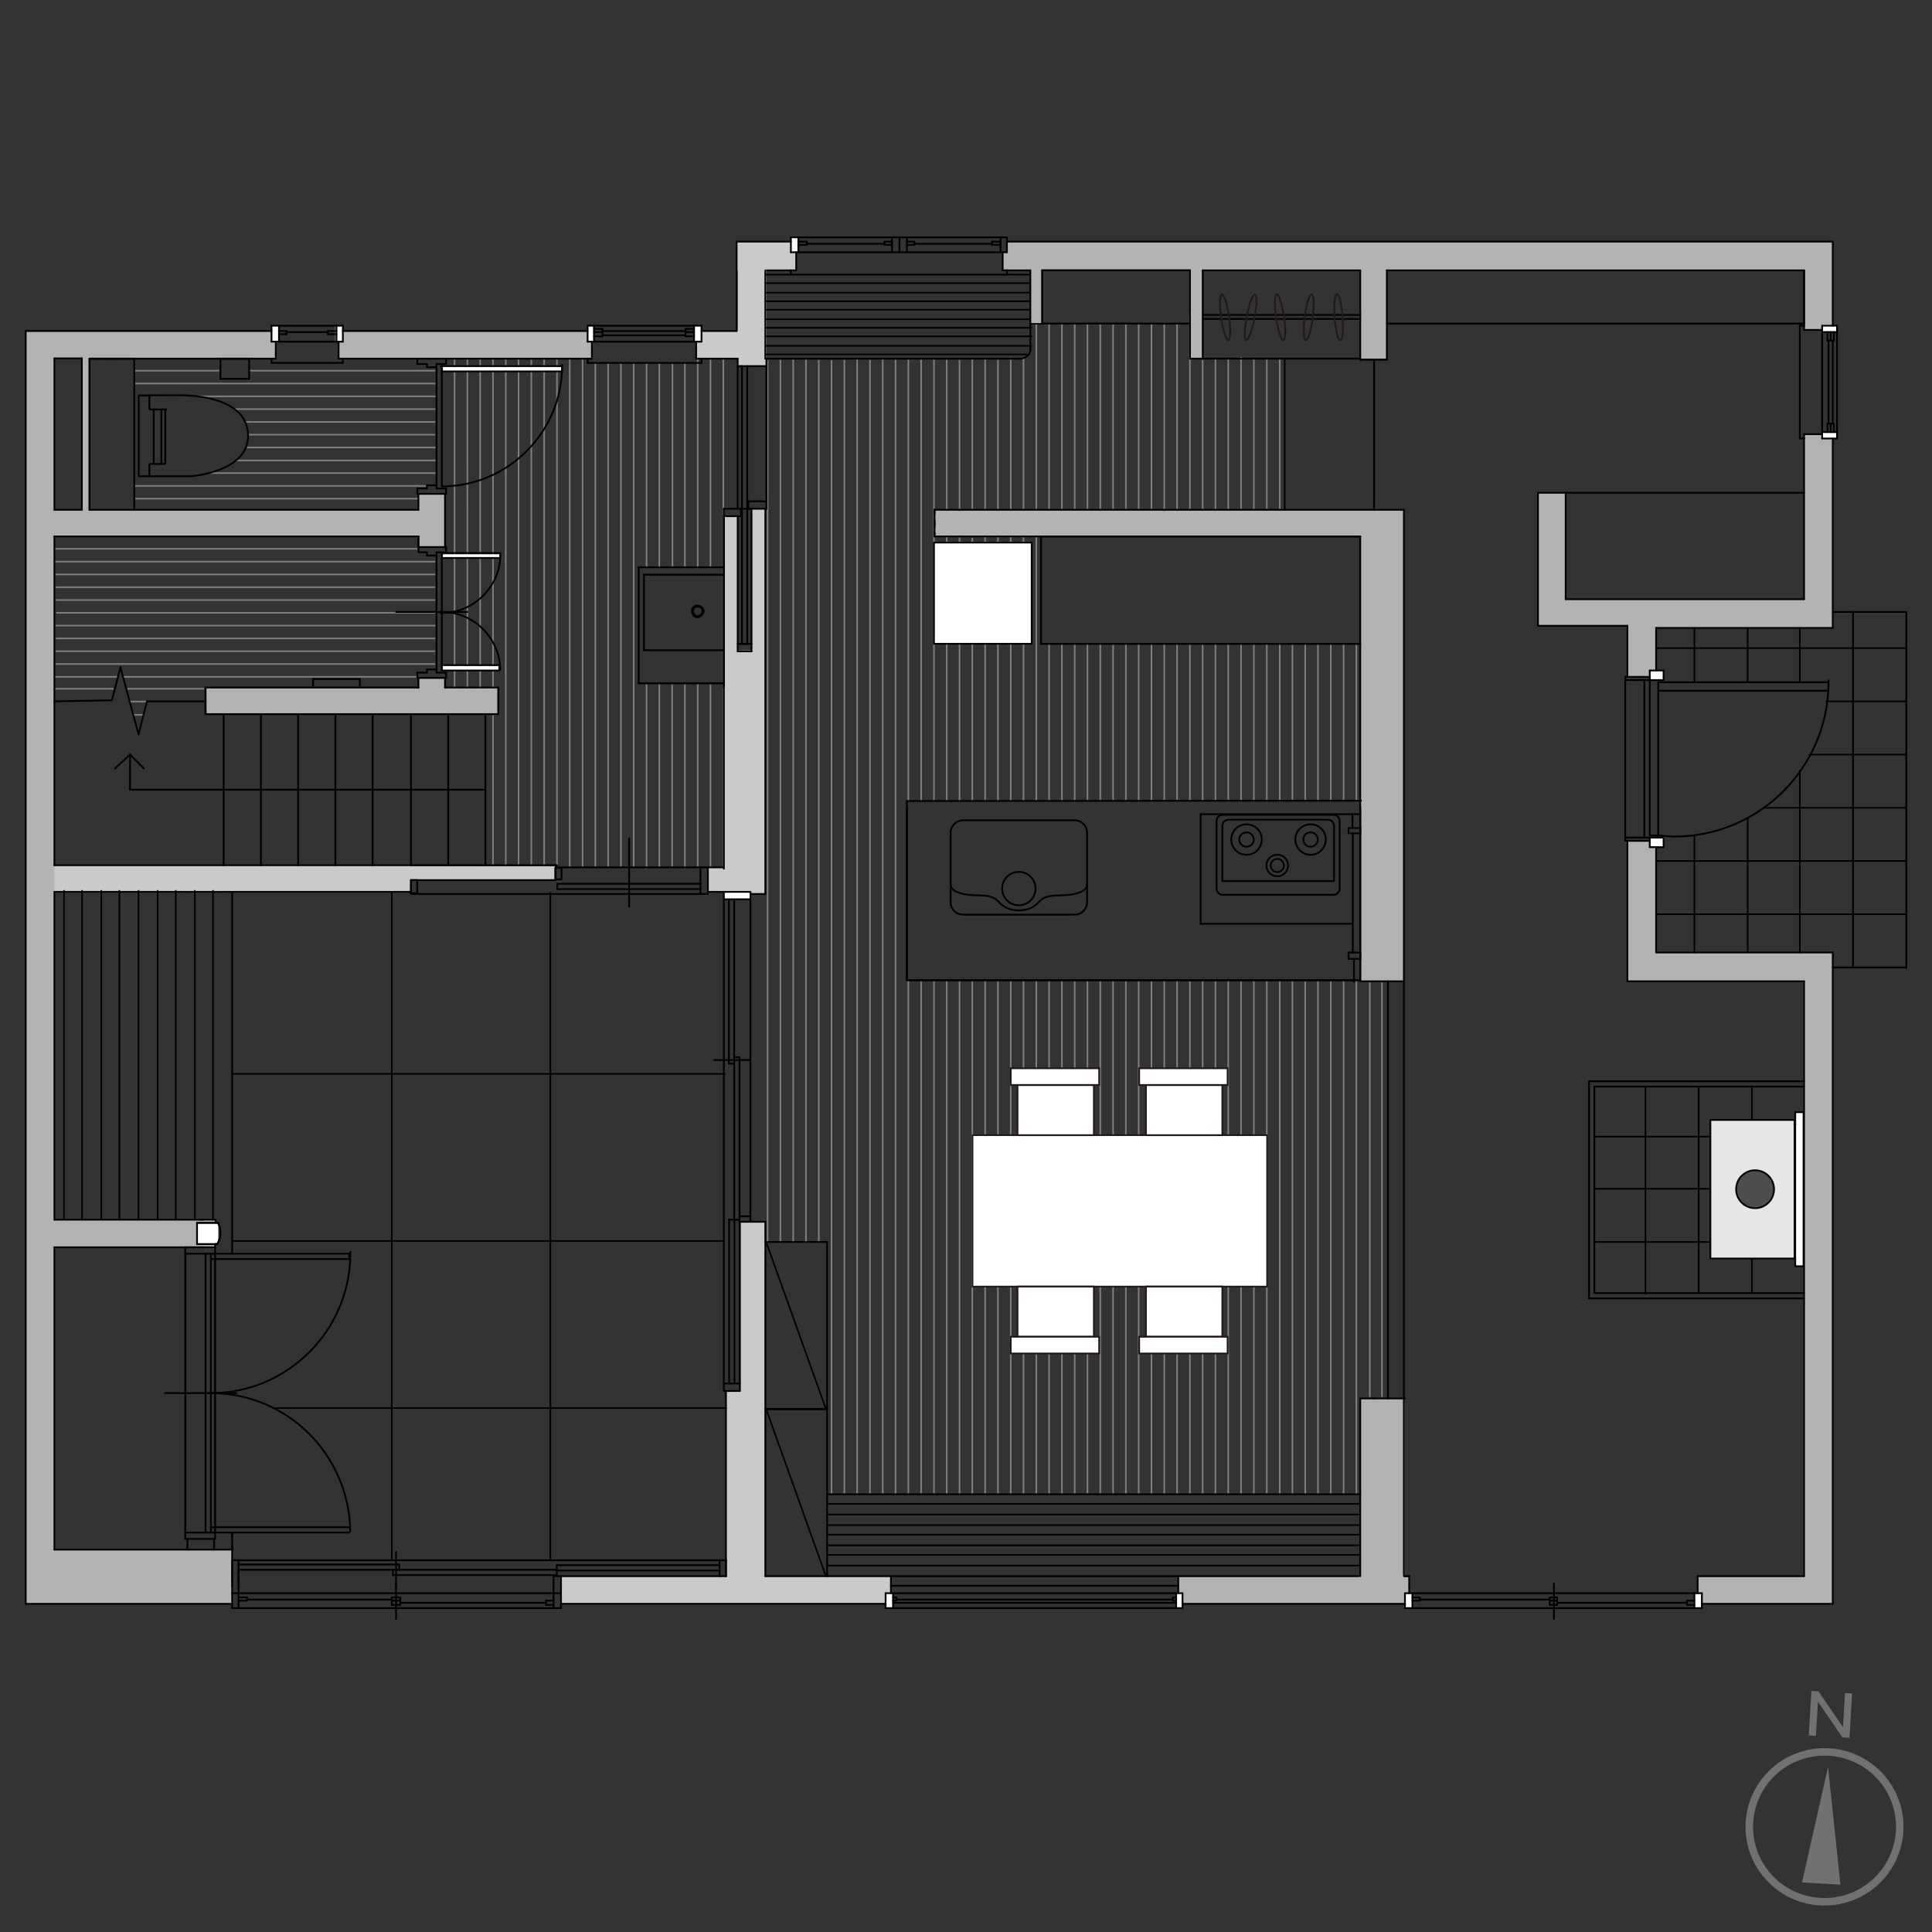 <?xml version="1.0" encoding="UTF-8"?><svg id="a" xmlns="http://www.w3.org/2000/svg" xmlns:xlink="http://www.w3.org/1999/xlink" viewBox="0 0 484 484"><rect x="0" y="0" width="484" height="484" fill="#333333" stroke="none"/><defs><style>.c,.d,.e,.f{fill:#fff;}.g{fill:#c9caca;}.h{fill:#4d4d4d;}.h,.i,.j,.d,.k,.l,.f{stroke-width:.44px;}.h,.j,.d,.m,.k,.l{stroke:#000;}.h,.d,.m,.k,.l{stroke-linecap:round;stroke-linejoin:round;}.i,.j,.n,.o,.m,.k,.p,.q{fill:none;}.i,.o,.e,.f{stroke:#231815;}.r{clip-path:url(#b);}.n{stroke:#727171;stroke-width:1.88px;}.o{stroke-linecap:square;stroke-miterlimit:10;stroke-width:.37px;}.m,.q{stroke-width:.39px;}.q{stroke:gray;}.l{fill:#e6e6e6;}.s{fill:#b3b3b3;}.e{stroke-width:.41px;}.t{fill:#727171;}</style><clipPath id="b"><rect class="p" x="511.92" y="270.66" width="165.5" height="139.98"/></clipPath></defs><path class="n" d="m475.89,458.74c.61-10.35-7.32-19.22-17.72-19.83-10.39-.6-19.3,7.29-19.91,17.64-.61,10.35,7.32,19.24,17.71,19.84,10.4.61,19.31-7.3,19.92-17.65Z"/><polygon class="t" points="451.44 471.58 457.96 442.61 461.05 472.15 451.44 471.58"/><path class="t" d="m455.57,423.74l6.14,8.94.5-8.55,1.77.1-.65,11.12-1.77-.1-6.13-8.94-.51,8.55-1.78-.1.65-11.12,1.78.1Z"/><rect class="s" x="6.44" y="127.67" width="14.99" height="2.29"/><rect class="s" x="425.29" y="394.86" width="26.94" height="6.93"/><rect class="c" x="424.48" y="399.13" width="1.73" height="3.73"/><rect class="s" x="451.82" y="242.81" width="7.33" height="158.98"/><rect class="s" x="412.95" y="238.62" width="46.19" height="7.2"/><rect class="s" x="407.69" y="210.86" width="7.3" height="34.96"/><rect class="c" x="413.29" y="209.83" width="3.46" height="2.4"/><rect class="s" x="295.18" y="394.86" width="57.91" height="6.94"/><rect class="c" x="294.65" y="399.13" width="1.6" height="3.73"/><rect class="c" x="351.97" y="399.13" width="1.86" height="3.73"/><rect class="s" x="340.77" y="350.34" width="11.2" height="51.46"/><rect class="s" x="340.77" y="133.24" width="10.93" height="112.59"/><rect class="s" x="234.12" y="127.71" width="117.58" height="6.79"/><rect class="s" x="104.94" y="169.84" width="6.62" height="3.06"/><rect class="s" x="51.49" y="172.24" width="73.32" height="6.66"/><rect class="s" x="407.69" y="156.6" width="7.27" height="12.97"/><rect class="c" x="413.29" y="167.97" width="3.46" height="2.4"/><rect class="s" x="391.46" y="150.11" width="17.21" height="6.67"/><rect class="s" x="385.29" y="123.45" width="6.89" height="33.33"/><rect class="s" x="407.66" y="150.11" width="45.52" height="7.14"/><rect class="s" x="451.95" y="67.36" width="7.2" height="15.3"/><rect class="s" x="451.95" y="108.87" width="7.2" height="48.44"/><rect class="c" x="456.48" y="81.59" width="3.73" height="1.6"/><rect class="c" x="456.48" y="108.28" width="3.73" height="1.6"/><rect class="s" x="298.11" y="67.21" width="3.09" height="22.64"/><rect class="s" x="340.64" y="67.21" width="6.8" height="22.64"/><rect class="s" x="251.19" y="63.19" width="1.63" height="4.53"/><rect class="s" x="252.11" y="60.53" width="207.03" height="7.2"/><rect class="s" x="20.5" y="88.98" width="1.87" height="39.8"/><rect class="s" x="104.82" y="123.72" width="6.66" height="13.33"/><rect class="s" x="20.5" y="127.67" width="87.14" height="6.71"/><rect class="s" x="8.25" y="128.78" width="37.12" height="5.6"/><rect class="g" x="184.8" y="66.38" width="7.2" height="25.34"/><rect class="g" x="174.31" y="82.84" width="17.42" height="7.02"/><rect class="g" x="184.53" y="60.53" width="14.93" height="7.2"/><rect class="c" x="198.13" y="59.46" width="1.87" height="3.73"/><rect class="g" x="181.38" y="129.21" width="3.48" height="36.59"/><rect class="g" x="188.25" y="127.45" width="3.48" height="36.58"/><rect class="g" x="102.34" y="216.96" width="36.87" height="3.55"/><rect class="g" x="12.29" y="216.62" width="90.66" height="6.81"/><rect class="g" x="177.34" y="217.29" width="4.82" height="6.14"/><rect class="g" x="181.37" y="162.9" width="10.36" height="61.06"/><rect class="c" x="181.34" y="223.43" width="6.66" height="1.86"/><rect class="g" x="185.55" y="306.08" width="6.18" height="44.71"/><rect class="g" x="181.87" y="348.47" width="9.97" height="47.02"/><rect class="g" x="140.54" y="394.86" width="82.61" height="6.92"/><rect class="c" x="221.86" y="399.13" width="1.87" height="3.73"/><rect class="s" x="13.2" y="305.44" width="40.69" height="7.03"/><rect class="c" x="49.36" y="306.34" width="5.33" height="5.03"/><rect class="s" x="12.84" y="388.2" width="45.32" height="13.6"/><rect class="s" x="6.44" y="128.78" width="7.2" height="273.01"/><rect class="s" x="6.44" y="89.08" width="7.13" height="39.7"/><rect class="s" x="6.44" y="82.92" width="62.65" height="6.93"/><rect class="s" x="84.74" y="82.92" width="63.54" height="6.93"/><rect class="c" x="147.21" y="81.59" width="1.6" height="4"/><rect class="c" x="174.05" y="81.59" width="1.6" height="4"/><rect class="c" x="68.02" y="81.59" width="1.87" height="4"/><rect class="c" x="83.99" y="81.59" width="1.87" height="4"/><line class="q" x1="181.2" y1="217.46" x2="181.2" y2="89.75"/><line class="q" x1="177.99" y1="142.05" x2="177.99" y2="89.75"/><line class="q" x1="177.99" y1="217.39" x2="177.99" y2="171.3"/><line class="q" x1="174.79" y1="142.14" x2="174.79" y2="89.75"/><line class="q" x1="174.79" y1="217.44" x2="174.79" y2="171.21"/><path class="q" d="m171.58,142.24c0-52.62,0-27.34,0-51.37"/><path class="q" d="m171.58,217.53v-46.32"/><line class="q" x1="168.47" y1="142.24" x2="168.47" y2="91.14"/><line class="q" x1="168.38" y1="217.3" x2="168.38" y2="171.21"/><path class="q" d="m165.17,141.96v-51.1"/><path class="q" d="m165.17,217.48v-46.28"/><line class="q" x1="161.97" y1="142.14" x2="161.97" y2="90.86"/><line class="q" x1="161.97" y1="217.5" x2="161.97" y2="171.12"/><path class="q" d="m158.76,217.39v-126.53"/><line class="q" x1="155.56" y1="217.3" x2="155.56" y2="90.86"/><path class="q" d="m152.35,217.39v-126.53"/><line class="q" x1="149.14" y1="217.35" x2="149.14" y2="90.86"/><path class="q" d="m145.94,217.39v-127.64"/><path class="q" d="m142.73,217.46c0-63.44,0-127.72,0-127.72"/><path class="q" d="m139.53,217.19c0-59.5,0-127.44,0-127.44"/><line class="q" x1="136.32" y1="216.76" x2="136.32" y2="89.75"/><line class="q" x1="133.11" y1="216.94" x2="133.11" y2="89.75"/><line class="q" x1="129.91" y1="216.8" x2="129.91" y2="89.75"/><path class="q" d="m126.7,216.66v-126.91"/><path class="q" d="m123.5,172.16v-82.41"/><path class="q" d="m123.5,216.73v-37.63"/><path class="q" d="m120.29,172.23c0-51.85,0-82.48,0-82.48"/><line class="q" x1="117.08" y1="172.37" x2="117.09" y2="89.75"/><line class="q" x1="113.88" y1="172.09" x2="113.88" y2="89.75"/><line class="q" x1="109.16" y1="118.52" x2="52.59" y2="118.52"/><line class="q" x1="107.02" y1="121.73" x2="33.47" y2="121.73"/><line class="q" x1="109.02" y1="108.9" x2="62.12" y2="108.9"/><line class="q" x1="109.09" y1="105.7" x2="61.29" y2="105.7"/><line class="q" x1="109.16" y1="102.49" x2="58.88" y2="102.49"/><line class="q" x1="109.23" y1="99.29" x2="49.62" y2="99.29"/><line class="q" x1="109.16" y1="96.08" x2="33.89" y2="96.08"/><path class="q" d="m54.9,92.87h-21.15"/><path class="q" d="m109.09,92.87h-46.69"/><line class="q" x1="104.98" y1="124.93" x2="33.89" y2="124.93"/><path class="q" d="m109.16,112.11h-47.31"/><path class="q" d="m109.24,115.35h-50.18"/><line class="q" x1="109.06" y1="163.14" x2="13.96" y2="163.14"/><line class="q" x1="109.06" y1="166.34" x2="13.94" y2="166.34"/><line class="q" x1="109.06" y1="159.94" x2="13.99" y2="159.94"/><line class="q" x1="109.06" y1="156.73" x2="13.94" y2="156.73"/><line class="q" x1="109.06" y1="153.52" x2="14.08" y2="153.52"/><line class="q" x1="109.06" y1="150.32" x2="13.99" y2="150.32"/><line class="q" x1="109.06" y1="147.11" x2="13.99" y2="147.11"/><line class="q" x1="109.06" y1="143.91" x2="13.85" y2="143.91"/><line class="q" x1="109.06" y1="140.7" x2="13.57" y2="140.7"/><line class="q" x1="104.84" y1="137.49" x2="13.71" y2="137.49"/><line class="q" x1="29.58" y1="169.55" x2="13.52" y2="169.55"/><line class="q" x1="104.55" y1="169.55" x2="30.83" y2="169.55"/><line class="q" x1="28.54" y1="172.55" x2="13.43" y2="172.55"/><line class="q" x1="51.2" y1="172.55" x2="31.8" y2="172.55"/><line class="q" x1="36.57" y1="175.75" x2="32.5" y2="175.75"/><line class="q" x1="36.2" y1="179.09" x2="33.43" y2="179.09"/><line class="q" x1="217.94" y1="90.09" x2="217.94" y2="374.3"/><line class="q" x1="221.14" y1="90.02" x2="221.14" y2="374.3"/><line class="q" x1="214.73" y1="90.02" x2="214.73" y2="374.3"/><line class="q" x1="211.53" y1="90.09" x2="211.53" y2="374.3"/><line class="q" x1="208.32" y1="90.23" x2="208.32" y2="374.3"/><line class="q" x1="205.12" y1="90.16" x2="205.12" y2="311.37"/><line class="q" x1="201.91" y1="90.09" x2="201.91" y2="311.37"/><line class="q" x1="198.71" y1="90.02" x2="198.71" y2="311.37"/><line class="q" x1="195.5" y1="90.09" x2="195.5" y2="311.37"/><line class="q" x1="192.29" y1="90.16" x2="192.29" y2="311.37"/><line class="q" x1="224.35" y1="90.09" x2="224.35" y2="374.3"/><path class="q" d="m227.56,245.55v128.75"/><line class="q" x1="227.56" y1="90.02" x2="227.56" y2="200.64"/><path class="q" d="m230.76,245.59v128.71"/><line class="q" x1="230.76" y1="90.09" x2="230.76" y2="200.78"/><line class="q" x1="233.97" y1="245.55" x2="233.97" y2="374.3"/><line class="q" x1="233.97" y1="90.02" x2="233.97" y2="200.69"/><path class="q" d="m237.17,245.54v128.75"/><line class="q" x1="237.17" y1="134.46" x2="237.17" y2="200.78"/><line class="q" x1="237.17" y1="90.16" x2="237.17" y2="127.7"/><path class="q" d="m240.38,245.54c0,51.81,0,128.75,0,128.75"/><path class="q" d="m240.38,134.64s0,66.04,0,66.04"/><line class="q" x1="240.38" y1="90.16" x2="240.38" y2="128.07"/><line class="q" x1="243.58" y1="245.54" x2="243.58" y2="374.3"/><line class="q" x1="243.58" y1="134.74" x2="243.58" y2="200.73"/><line class="q" x1="243.58" y1="89.95" x2="243.58" y2="127.79"/><line class="q" x1="246.79" y1="245.48" x2="246.79" y2="374.3"/><line class="q" x1="246.79" y1="134.46" x2="246.79" y2="200.55"/><line class="q" x1="246.79" y1="89.95" x2="246.79" y2="127.6"/><line class="q" x1="250" y1="245.54" x2="250" y2="374.3"/><path class="q" d="m250,134.55s0,66.18,0,66.18"/><line class="q" x1="250" y1="90.09" x2="250" y2="127.79"/><line class="q" x1="253.2" y1="245.5" x2="253.2" y2="374.3"/><line class="q" x1="253.2" y1="134.46" x2="253.2" y2="200.69"/><line class="q" x1="253.2" y1="89.56" x2="253.2" y2="127.61"/><path class="q" d="m256.41,245.41v128.89"/><path class="q" d="m256.41,134.55v66.09"/><line class="q" x1="256.41" y1="89.56" x2="256.41" y2="127.6"/><line class="q" x1="259.61" y1="245.63" x2="259.61" y2="374.3"/><line class="q" x1="259.61" y1="134.46" x2="259.61" y2="200.69"/><line class="q" x1="259.61" y1="80.6" x2="259.61" y2="127.7"/><path class="q" d="m262.82,245.45v128.84"/><line class="q" x1="262.82" y1="161.3" x2="262.82" y2="200.73"/><line class="q" x1="262.82" y1="81.06" x2="262.82" y2="127.7"/><line class="q" x1="266.03" y1="245.46" x2="266.03" y2="374.32"/><path class="q" d="m266.03,161.3v39.24"/><line class="q" x1="266.03" y1="81.11" x2="266.03" y2="127.79"/><path class="q" d="m269.23,245.55v128.75"/><path class="q" d="m269.23,161.49v39.2"/><line class="q" x1="269.23" y1="81.02" x2="269.23" y2="127.79"/><line class="q" x1="272.43" y1="245.64" x2="272.43" y2="374.3"/><line class="q" x1="272.43" y1="161.3" x2="272.43" y2="200.69"/><line class="q" x1="272.43" y1="81.04" x2="272.43" y2="127.79"/><path class="q" d="m275.64,245.55v128.75"/><path class="q" d="m275.64,161.12s0,16.8,0,39.52"/><line class="q" x1="275.64" y1="81.08" x2="275.64" y2="127.7"/><line class="q" x1="278.85" y1="245.59" x2="278.85" y2="374.3"/><line class="q" x1="278.85" y1="161.3" x2="278.85" y2="200.64"/><line class="q" x1="278.85" y1="81.01" x2="278.85" y2="127.88"/><path class="q" d="m282.05,245.54c0,59.53,0,128.75,0,128.75"/><path class="q" d="m282.05,161.3v39.43"/><line class="q" x1="282.05" y1="81.02" x2="282.05" y2="127.7"/><path class="q" d="m285.26,245.47c0,63.44,0,128.82,0,128.82"/><path class="q" d="m285.26,161.4v39.38"/><path class="q" d="m285.26,81.08s0,46.62,0,46.62"/><path class="q" d="m288.46,245.75v128.54"/><path class="q" d="m288.46,161.12v39.53"/><line class="q" x1="288.46" y1="81.08" x2="288.46" y2="127.88"/><line class="q" x1="291.67" y1="245.68" x2="291.67" y2="374.3"/><line class="q" x1="291.67" y1="161.12" x2="291.67" y2="200.73"/><line class="q" x1="291.67" y1="80.81" x2="291.67" y2="128.07"/><path class="q" d="m294.88,245.55v128.75"/><path class="q" d="m294.88,161.22v39.42"/><path class="q" d="m294.88,80.94s0,47.04,0,47.04"/><line class="q" x1="298.08" y1="245.75" x2="298.08" y2="374.3"/><line class="q" x1="298.08" y1="161.21" x2="298.08" y2="200.59"/><line class="q" x1="298.08" y1="78.52" x2="298.08" y2="127.98"/><path class="q" d="m301.29,245.68v128.61"/><path class="q" d="m301.29,161.4v39.19"/><path class="q" d="m301.29,89.74v38.23"/><path class="q" d="m304.49,245.75v128.54"/><path class="q" d="m304.49,161.3v39.38"/><line class="q" x1="304.49" y1="89.88" x2="304.49" y2="127.88"/><path class="q" d="m307.7,245.47v128.82"/><line class="q" x1="307.7" y1="161.21" x2="307.7" y2="200.55"/><line class="q" x1="307.7" y1="89.61" x2="307.7" y2="127.79"/><line class="q" x1="310.9" y1="245.55" x2="310.9" y2="374.3"/><line class="q" x1="310.9" y1="161.49" x2="310.9" y2="200.55"/><line class="q" x1="310.9" y1="89.46" x2="310.9" y2="127.88"/><line class="q" x1="314.11" y1="245.55" x2="314.11" y2="374.3"/><line class="q" x1="314.11" y1="161.21" x2="314.11" y2="200.73"/><line class="q" x1="314.11" y1="89.61" x2="314.11" y2="127.79"/><line class="q" x1="317.36" y1="245.47" x2="317.36" y2="374.3"/><line class="q" x1="317.36" y1="161.3" x2="317.36" y2="200.59"/><line class="q" x1="317.36" y1="89.75" x2="317.36" y2="127.98"/><line class="q" x1="320.6" y1="245.47" x2="320.6" y2="374.39"/><line class="q" x1="320.6" y1="161.21" x2="320.6" y2="200.69"/><line class="q" x1="320.6" y1="89.61" x2="320.6" y2="127.87"/><path class="q" d="m323.77,245.68v128.61"/><path class="q" d="m323.77,161.3v39.38"/><line class="q" x1="326.98" y1="245.76" x2="326.98" y2="374.3"/><line class="q" x1="326.98" y1="161.3" x2="326.98" y2="200.73"/><line class="q" x1="330.18" y1="245.48" x2="330.18" y2="374.3"/><line class="q" x1="330.18" y1="161.21" x2="330.18" y2="200.64"/><path class="q" d="m333.39,245.54v128.75"/><path class="q" d="m333.39,161.3v39.39"/><line class="q" x1="336.59" y1="245.55" x2="336.59" y2="374.3"/><line class="q" x1="336.59" y1="161.3" x2="336.59" y2="200.69"/><path class="q" d="m339.8,245.55c0,59.56,0,128.75,0,128.75"/><path class="q" d="m339.8,161.03v39.66"/><line class="q" x1="346.21" y1="246.1" x2="346.21" y2="349.97"/><line class="q" x1="343.16" y1="246.1" x2="343.16" y2="349.97"/><rect class="c" x="110.95" y="91.94" width="29.99" height="1.03"/><rect class="c" x="110.95" y="138.87" width="14.16" height="1.03"/><rect class="c" x="110.95" y="166.64" width="14.16" height="1.33"/><line class="k" x1="29.1" y1="89.85" x2="29.37" y2="89.85"/><line class="k" x1="26.97" y1="89.85" x2="27.23" y2="89.85"/><line class="k" x1="24.03" y1="89.85" x2="24.3" y2="89.85"/><line class="k" x1="110.42" y1="91.72" x2="110.68" y2="91.72"/><line class="k" x1="49.36" y1="311.68" x2="54.43" y2="311.68"/><line class="k" x1="50.16" y1="305.55" x2="50.96" y2="305.55"/><line class="k" x1="49.36" y1="311.68" x2="49.36" y2="306.34"/><line class="k" x1="49.36" y1="306.34" x2="54.69" y2="306.34"/><line class="k" x1="49.36" y1="306.34" x2="54.69" y2="306.34"/><line class="k" x1="339.19" y1="245.93" x2="339.19" y2="240.59"/><line class="k" x1="338.82" y1="207.31" x2="338.82" y2="204.31"/><line class="k" x1="54.43" y1="223.43" x2="54.43" y2="223.43"/><line class="k" x1="340.77" y1="90.12" x2="347.44" y2="90.12"/><line class="k" x1="347.44" y1="90.12" x2="347.44" y2="67.73"/><line class="m" x1="29.9" y1="305.55" x2="29.9" y2="223.16"/><line class="m" x1="39.5" y1="305.55" x2="39.5" y2="223.16"/><line class="m" x1="44.03" y1="305.55" x2="44.03" y2="223.16"/><path class="m" d="m53.36,305.55s0-82.38,0-82.38"/><line class="m" x1="25.37" y1="305.55" x2="25.37" y2="223.16"/><line class="k" x1="182.93" y1="129.31" x2="183.2" y2="129.31"/><line class="k" x1="184" y1="348.47" x2="184.27" y2="348.47"/><line class="m" x1="16.04" y1="305.55" x2="16.04" y2="223.16"/><line class="m" x1="98.15" y1="390.86" x2="98.15" y2="223.43"/><line class="m" x1="68.56" y1="352.74" x2="181.87" y2="352.74"/><line class="m" x1="58.16" y1="310.88" x2="181.34" y2="310.88"/><line class="m" x1="34.7" y1="305.55" x2="34.7" y2="223.16"/><line class="m" x1="48.83" y1="305.55" x2="48.83" y2="223.16"/><line class="m" x1="137.88" y1="390.86" x2="137.88" y2="223.69"/><line class="m" x1="58.16" y1="269.02" x2="181.6" y2="269.02"/><line class="m" x1="20.57" y1="305.55" x2="20.57" y2="223.16"/><line class="k" x1="337.84" y1="238.62" x2="338.37" y2="238.62"/><line class="k" x1="338.9" y1="238.62" x2="338.9" y2="208.76"/><line class="k" x1="340.77" y1="240.22" x2="340.77" y2="238.62"/><line class="k" x1="260.79" y1="134.38" x2="340.77" y2="134.38"/><line class="k" x1="338.9" y1="208.76" x2="340.77" y2="208.76"/><line class="k" x1="338.37" y1="238.62" x2="338.9" y2="238.62"/><line class="k" x1="337.84" y1="208.76" x2="337.84" y2="207.43"/><line class="k" x1="338.37" y1="208.76" x2="338.9" y2="208.76"/><line class="k" x1="337.84" y1="240.22" x2="340.77" y2="240.22"/><line class="k" x1="337.84" y1="240.22" x2="337.84" y2="238.62"/><line class="k" x1="338.9" y1="238.62" x2="340.77" y2="238.62"/><line class="k" x1="337.84" y1="207.43" x2="340.77" y2="207.43"/><line class="k" x1="260.79" y1="161.31" x2="260.79" y2="134.38"/><line class="k" x1="260.79" y1="161.31" x2="340.77" y2="161.31"/><line class="k" x1="340.77" y1="208.76" x2="340.77" y2="207.43"/><line class="k" x1="321.84" y1="127.71" x2="321.84" y2="89.85"/><line class="k" x1="344.23" y1="127.71" x2="344.24" y2="90.35"/><line class="k" x1="78.42" y1="171.7" x2="78.42" y2="170.11"/><line class="k" x1="90.15" y1="171.7" x2="90.15" y2="170.11"/><line class="k" x1="78.42" y1="170.11" x2="90.15" y2="170.11"/><line class="k" x1="28.83" y1="192.5" x2="32.57" y2="189.03"/><line class="k" x1="74.69" y1="216.76" x2="74.69" y2="178.9"/><line class="k" x1="51.49" y1="175.7" x2="36.83" y2="175.7"/><line class="k" x1="65.36" y1="216.76" x2="65.36" y2="178.9"/><line class="k" x1="32.57" y1="197.83" x2="121.61" y2="197.83"/><line class="k" x1="32.57" y1="197.83" x2="32.57" y2="189.03"/><line class="k" x1="121.61" y1="216.76" x2="121.61" y2="178.9"/><line class="k" x1="36.83" y1="175.7" x2="34.7" y2="183.97"/><line class="k" x1="56.03" y1="216.76" x2="56.03" y2="178.9"/><line class="k" x1="84.02" y1="216.76" x2="84.02" y2="178.9"/><line class="k" x1="51.49" y1="178.9" x2="124.81" y2="178.9"/><line class="k" x1="32.57" y1="189.03" x2="36.03" y2="192.5"/><polyline class="k" points="30.17 167.17 28.03 175.44 13.63 175.7 13.63 175.7"/><line class="k" x1="13.63" y1="216.76" x2="13.63" y2="134.38"/><line class="k" x1="34.7" y1="183.97" x2="30.17" y2="167.17"/><line class="k" x1="112.28" y1="216.76" x2="112.28" y2="178.9"/><line class="k" x1="93.35" y1="216.76" x2="93.35" y2="178.9"/><line class="k" x1="51.49" y1="178.9" x2="51.49" y2="175.7"/><line class="k" x1="102.95" y1="216.76" x2="102.95" y2="178.9"/><line class="k" x1="261.05" y1="81.06" x2="261.05" y2="67.73"/><line class="k" x1="234.12" y1="127.71" x2="344.23" y2="127.71"/><line class="k" x1="298.11" y1="89.85" x2="298.11" y2="67.73"/><line class="k" x1="426.35" y1="401.79" x2="459.14" y2="401.79"/><line class="k" x1="104.82" y1="137.05" x2="104.82" y2="134.38"/><line class="k" x1="50.16" y1="175.7" x2="50.16" y2="175.7"/><line class="k" x1="414.89" y1="167.97" x2="414.89" y2="157.31"/><line class="k" x1="385.29" y1="156.78" x2="407.69" y2="156.78"/><line class="k" x1="51.49" y1="178.9" x2="51.49" y2="175.7"/><line class="k" x1="258.12" y1="81.06" x2="258.12" y2="67.73"/><line class="k" x1="13.63" y1="127.71" x2="13.63" y2="89.81"/><line class="k" x1="51.49" y1="172.24" x2="104.82" y2="172.24"/><line class="k" x1="13.63" y1="134.38" x2="104.82" y2="134.38"/><line class="k" x1="191.73" y1="311.14" x2="207.2" y2="311.14"/><line class="k" x1="104.82" y1="172.24" x2="104.82" y2="169.84"/><line class="k" x1="392.23" y1="150.11" x2="392.23" y2="123.81"/><line class="k" x1="340.77" y1="245.83" x2="340.77" y2="134.38"/><line class="k" x1="459.14" y1="157.31" x2="459.14" y2="109.85"/><line class="k" x1="207.2" y1="314.07" x2="207.2" y2="311.14"/><line class="k" x1="51.49" y1="175.7" x2="51.49" y2="172.24"/><line class="k" x1="296.24" y1="401.79" x2="351.97" y2="401.79"/><line class="k" x1="46.96" y1="223.43" x2="46.96" y2="223.43"/><line class="k" x1="6.44" y1="82.92" x2="68.02" y2="82.92"/><line class="k" x1="13.63" y1="89.78" x2="20.5" y2="89.78"/><line class="k" x1="341.14" y1="245.83" x2="351.7" y2="245.83"/><line class="k" x1="184.53" y1="60.53" x2="198.13" y2="60.53"/><line class="k" x1="51.49" y1="178.9" x2="51.49" y2="177.84"/><line class="k" x1="184.53" y1="82.92" x2="184.53" y2="60.53"/><line class="k" x1="191.73" y1="89.85" x2="191.73" y2="67.73"/><line class="k" x1="344.23" y1="350.34" x2="351.97" y2="350.34"/><line class="k" x1="407.69" y1="169.57" x2="407.69" y2="156.78"/><line class="k" x1="258.12" y1="81.06" x2="261.05" y2="81.06"/><line class="k" x1="13.63" y1="216.76" x2="139.21" y2="216.76"/><line class="k" x1="407.69" y1="245.83" x2="407.69" y2="210.63"/><line class="k" x1="111.48" y1="172.24" x2="124.81" y2="172.24"/><line class="k" x1="298.11" y1="89.85" x2="301.31" y2="89.85"/><line class="k" x1="13.63" y1="127.71" x2="20.5" y2="127.71"/><line class="k" x1="58.16" y1="388.2" x2="58.16" y2="383.93"/><line class="k" x1="58.16" y1="314.07" x2="58.16" y2="223.43"/><line class="k" x1="234.12" y1="131.18" x2="234.12" y2="127.71"/><line class="k" x1="181.87" y1="394.86" x2="181.87" y2="348.47"/><line class="k" x1="13.63" y1="223.43" x2="102.95" y2="223.43"/><line class="k" x1="58.16" y1="388.2" x2="58.16" y2="387.13"/><line class="k" x1="58.16" y1="384.99" x2="58.16" y2="383.93"/><line class="k" x1="58.16" y1="383.93" x2="58.16" y2="383.93"/><line class="k" x1="58.16" y1="223.43" x2="58.16" y2="223.43"/><line class="k" x1="6.44" y1="401.79" x2="57.77" y2="401.79"/><line class="k" x1="261.05" y1="67.73" x2="298.11" y2="67.73"/><line class="k" x1="13.63" y1="388.2" x2="13.63" y2="312.47"/><line class="k" x1="13.63" y1="312.47" x2="50.96" y2="312.47"/><line class="k" x1="22.43" y1="127.71" x2="22.43" y2="89.85"/><line class="k" x1="451.95" y1="81.59" x2="451.95" y2="67.73"/><line class="k" x1="111.75" y1="89.85" x2="147.21" y2="89.85"/><line class="k" x1="191.73" y1="353" x2="207.2" y2="353"/><line class="m" x1="191.73" y1="82.12" x2="258.39" y2="82.12"/><line class="m" x1="191.73" y1="70.93" x2="258.39" y2="70.93"/><line class="k" x1="191.73" y1="68.79" x2="258.39" y2="68.79"/><line class="m" x1="191.73" y1="86.65" x2="258.39" y2="86.65"/><line class="m" x1="191.73" y1="79.99" x2="258.39" y2="79.99"/><line class="m" x1="191.73" y1="73.32" x2="258.39" y2="73.32"/><line class="m" x1="191.73" y1="88.78" x2="257.18" y2="88.78"/><line class="m" x1="191.73" y1="77.59" x2="258.39" y2="77.59"/><line class="m" x1="191.73" y1="84.26" x2="258.39" y2="84.26"/><line class="m" x1="191.73" y1="75.46" x2="258.39" y2="75.46"/><rect class="s" x="258.21" y="66.92" width="2.78" height="14.02"/><line class="k" x1="347.44" y1="67.73" x2="451.86" y2="67.73"/><line class="k" x1="124.81" y1="178.9" x2="124.81" y2="172.24"/><line class="k" x1="175.74" y1="89.85" x2="184.8" y2="89.85"/><line class="k" x1="234.12" y1="134.38" x2="234.12" y2="131.18"/><line class="k" x1="22.43" y1="89.85" x2="68.02" y2="89.85"/><line class="k" x1="191.73" y1="223.43" x2="191.73" y2="127.45"/><line class="k" x1="140.54" y1="394.86" x2="181.87" y2="394.86"/><line class="k" x1="385.29" y1="156.78" x2="385.29" y2="123.45"/><line class="k" x1="351.7" y1="394.86" x2="353.03" y2="394.86"/><line class="k" x1="111.48" y1="172.24" x2="111.48" y2="169.84"/><line class="k" x1="234.12" y1="134.38" x2="340.77" y2="134.38"/><line class="k" x1="191.73" y1="314.07" x2="191.73" y2="306.61"/><line class="k" x1="207.2" y1="355.93" x2="207.2" y2="353"/><line class="k" x1="414.89" y1="238.62" x2="414.89" y2="212.23"/><line class="k" x1="414.89" y1="238.62" x2="459.14" y2="238.62"/><line class="k" x1="459.14" y1="401.79" x2="459.14" y2="238.62"/><line class="k" x1="140.54" y1="401.79" x2="221.86" y2="401.79"/><line class="k" x1="175.74" y1="82.92" x2="184.53" y2="82.92"/><line class="k" x1="6.44" y1="401.79" x2="6.44" y2="82.92"/><line class="k" x1="459.14" y1="81.59" x2="459.14" y2="60.53"/><line class="k" x1="340.77" y1="350.34" x2="344.23" y2="350.34"/><line class="k" x1="85.89" y1="82.92" x2="147.21" y2="82.92"/><line class="k" x1="252.25" y1="60.53" x2="459.14" y2="60.53"/><line class="k" x1="46.96" y1="388.2" x2="46.96" y2="385.53"/><line class="k" x1="451.95" y1="394.86" x2="451.95" y2="245.83"/><line class="k" x1="13.61" y1="388.2" x2="58.16" y2="388.2"/><line class="k" x1="58.16" y1="393.53" x2="58.16" y2="388.2"/><line class="k" x1="252.11" y1="67.73" x2="257.98" y2="67.73"/><line class="k" x1="192.13" y1="67.73" x2="197.99" y2="67.73"/><line class="k" x1="181.34" y1="217.64" x2="181.34" y2="129.31"/><line class="k" x1="414.89" y1="157.31" x2="459.14" y2="157.31"/><line class="k" x1="53.63" y1="388.2" x2="53.63" y2="385.53"/><line class="k" x1="407.69" y1="245.83" x2="451.95" y2="245.83"/><line class="k" x1="111.48" y1="137.05" x2="111.48" y2="123.72"/><line class="k" x1="177.34" y1="223.43" x2="181.34" y2="223.43"/><line class="k" x1="451.95" y1="150.11" x2="451.95" y2="109.85"/><line class="k" x1="347.44" y1="127.71" x2="351.7" y2="127.71"/><line class="k" x1="385.29" y1="123.45" x2="392.23" y2="123.45"/><line class="k" x1="351.7" y1="394.5" x2="351.7" y2="127.79"/><line class="k" x1="188.27" y1="163.17" x2="188.27" y2="127.79"/><line class="k" x1="85.89" y1="89.85" x2="104.55" y2="89.85"/><line class="k" x1="104.82" y1="127.71" x2="104.82" y2="123.72"/><line class="k" x1="344.23" y1="127.71" x2="347.44" y2="127.71"/><line class="k" x1="425.29" y1="394.86" x2="451.95" y2="394.86"/><line class="k" x1="340.77" y1="394.86" x2="340.77" y2="350.34"/><line class="k" x1="20.5" y1="127.67" x2="20.5" y2="89.78"/><line class="k" x1="22.43" y1="127.71" x2="104.82" y2="127.71"/><line class="k" x1="104.84" y1="138.21" x2="104.82" y2="134.38"/><line class="k" x1="104.82" y1="134.38" x2="104.82" y2="134.38"/><line class="k" x1="301.31" y1="67.73" x2="301.31" y2="67.73"/><line class="m" x1="464.21" y1="229.03" x2="477.54" y2="229.03"/><line class="k" x1="234.12" y1="134.38" x2="234.12" y2="134.38"/><line class="m" x1="464.21" y1="215.69" x2="477.54" y2="215.69"/><line class="k" x1="398.09" y1="325.27" x2="451.95" y2="325.27"/><line class="k" x1="464.21" y1="242.36" x2="464.21" y2="153.31"/><line class="m" x1="399.54" y1="284.75" x2="451.77" y2="284.75"/><line class="k" x1="347.7" y1="350.34" x2="347.7" y2="245.83"/><line class="k" x1="464.21" y1="153.31" x2="477.54" y2="153.31"/><line class="m" x1="464.21" y1="189.03" x2="477.54" y2="189.03"/><line class="k" x1="51.49" y1="175.7" x2="51.49" y2="172.24"/><line class="m" x1="414.89" y1="215.69" x2="464.21" y2="215.69"/><line class="m" x1="399.54" y1="311.14" x2="451.77" y2="311.14"/><line class="m" x1="399.54" y1="297.81" x2="451.77" y2="297.81"/><line class="k" x1="234.12" y1="127.71" x2="234.12" y2="127.71"/><line class="k" x1="398.09" y1="325.27" x2="398.09" y2="270.89"/><line class="k" x1="399.42" y1="323.94" x2="451.95" y2="323.94"/><line class="m" x1="464.21" y1="202.36" x2="477.54" y2="202.36"/><line class="m" x1="424.48" y1="170.91" x2="424.48" y2="157.31"/><line class="m" x1="437.82" y1="170.91" x2="437.82" y2="157.31"/><line class="k" x1="104.82" y1="172.24" x2="104.82" y2="172.24"/><line class="m" x1="412.22" y1="324.14" x2="412.22" y2="272.21"/><line class="k" x1="104.82" y1="134.38" x2="104.82" y2="134.38"/><line class="m" x1="464.21" y1="162.37" x2="477.54" y2="162.37"/><line class="k" x1="398.09" y1="270.89" x2="451.95" y2="270.89"/><line class="k" x1="385.29" y1="156.78" x2="385.29" y2="156.78"/><line class="m" x1="457.54" y1="175.7" x2="464.21" y2="175.7"/><line class="m" x1="453.28" y1="189.03" x2="464.21" y2="189.03"/><line class="m" x1="414.89" y1="162.37" x2="464.21" y2="162.37"/><line class="m" x1="450.88" y1="170.91" x2="450.88" y2="157.31"/><line class="k" x1="13.63" y1="134.38" x2="13.63" y2="134.38"/><line class="k" x1="234.12" y1="131.18" x2="234.12" y2="130.38"/><line class="k" x1="234.12" y1="128.78" x2="234.12" y2="127.71"/><line class="k" x1="234.12" y1="127.71" x2="234.12" y2="127.71"/><line class="k" x1="399.42" y1="323.94" x2="399.42" y2="272.22"/><line class="k" x1="399.42" y1="272.22" x2="451.95" y2="272.22"/><line class="k" x1="234.12" y1="134.38" x2="234.12" y2="133.58"/><line class="k" x1="234.12" y1="131.98" x2="234.12" y2="131.18"/><line class="k" x1="234.12" y1="131.18" x2="234.12" y2="131.18"/><line class="m" x1="450.88" y1="238.62" x2="450.88" y2="193.03"/><line class="k" x1="459.14" y1="238.62" x2="459.14" y2="238.62"/><line class="m" x1="424.48" y1="238.62" x2="424.48" y2="209.3"/><line class="k" x1="464.21" y1="242.36" x2="477.54" y2="242.36"/><line class="k" x1="459.14" y1="157.31" x2="459.14" y2="157.31"/><line class="m" x1="438.88" y1="323.58" x2="438.88" y2="272.12"/><line class="m" x1="425.55" y1="323.58" x2="425.55" y2="272.21"/><line class="m" x1="464.21" y1="175.7" x2="477.54" y2="175.7"/><line class="m" x1="414.89" y1="229.03" x2="464.21" y2="229.03"/><line class="k" x1="459.14" y1="242.36" x2="464.21" y2="242.36"/><line class="k" x1="51.49" y1="178.9" x2="51.49" y2="175.7"/><line class="k" x1="459.14" y1="153.31" x2="464.21" y2="153.31"/><line class="m" x1="441.81" y1="202.36" x2="464.21" y2="202.36"/><line class="m" x1="437.82" y1="238.62" x2="437.82" y2="205.03"/><line class="k" x1="459.14" y1="157.31" x2="459.14" y2="157.31"/><line class="k" x1="177.34" y1="223.43" x2="177.34" y2="217.29"/><line class="k" x1="300.78" y1="203.96" x2="340.77" y2="203.96"/><line class="k" x1="340.77" y1="245.56" x2="340.77" y2="202.36"/><line class="k" x1="181.34" y1="172.24" x2="181.34" y2="129.31"/><line class="k" x1="160.01" y1="142.11" x2="181.34" y2="142.11"/><line class="k" x1="55.23" y1="89.85" x2="62.42" y2="89.85"/><line class="k" x1="227.19" y1="245.56" x2="340.77" y2="245.56"/><line class="k" x1="160.01" y1="171.17" x2="160.01" y2="142.11"/><line class="k" x1="62.42" y1="94.92" x2="62.42" y2="89.85"/><line class="k" x1="33.63" y1="127.71" x2="33.63" y2="89.85"/><line class="k" x1="55.23" y1="94.92" x2="55.23" y2="89.85"/><line class="k" x1="300.78" y1="231.42" x2="338.73" y2="231.42"/><line class="k" x1="22.43" y1="127.71" x2="22.43" y2="89.85"/><line class="k" x1="55.23" y1="94.92" x2="62.42" y2="94.92"/><line class="k" x1="227.19" y1="245.56" x2="227.19" y2="202.36"/><line class="k" x1="160.01" y1="171.17" x2="181.34" y2="171.17"/><line class="k" x1="300.78" y1="231.42" x2="300.78" y2="203.96"/><line class="k" x1="22.43" y1="89.85" x2="33.63" y2="89.85"/><line class="k" x1="225.33" y1="63.19" x2="225.33" y2="59.46"/><line class="k" x1="425.29" y1="399.13" x2="425.29" y2="394.86"/><line class="k" x1="221.59" y1="60.53" x2="223.46" y2="60.53"/><line class="k" x1="457.81" y1="85.32" x2="457.81" y2="83.19"/><line class="k" x1="100.02" y1="393.26" x2="100.02" y2="391.93"/><line class="k" x1="353.83" y1="400.19" x2="355.7" y2="400.19"/><line class="k" x1="351.97" y1="394.86" x2="353.03" y2="394.86"/><line class="k" x1="457.81" y1="85.32" x2="459.41" y2="85.32"/><line class="k" x1="477.56" y1="242.58" x2="477.56" y2="153.6"/><line class="k" x1="58.16" y1="397.52" x2="58.16" y2="390.86"/><line class="k" x1="147.21" y1="90.92" x2="175.74" y2="90.92"/><line class="k" x1="110.68" y1="121.85" x2="110.68" y2="91.72"/><line class="k" x1="59.76" y1="393.26" x2="139.48" y2="393.26"/><line class="k" x1="13.63" y1="305.55" x2="13.63" y2="223.43"/><line class="k" x1="225.33" y1="63.19" x2="252.25" y2="63.19"/><line class="k" x1="99.22" y1="153.31" x2="117.08" y2="153.31"/><line class="k" x1="261.05" y1="67.73" x2="298.11" y2="67.73"/><line class="k" x1="293.85" y1="400.19" x2="294.65" y2="400.19"/><line class="k" x1="424.48" y1="402.86" x2="424.48" y2="399.13"/><line class="k" x1="53.89" y1="385.53" x2="53.89" y2="311.78"/><line class="k" x1="174.4" y1="89.85" x2="175.74" y2="89.85"/><line class="k" x1="295.18" y1="399.13" x2="295.18" y2="394.86"/><line class="k" x1="181.34" y1="346.6" x2="185.33" y2="346.6"/><line class="k" x1="390.09" y1="402.06" x2="390.09" y2="400.19"/><line class="k" x1="250.65" y1="63.19" x2="250.65" y2="59.46"/><line class="k" x1="51.49" y1="383.93" x2="51.49" y2="314.07"/><line class="k" x1="460.21" y1="109.85" x2="460.21" y2="81.59"/><line class="k" x1="139.48" y1="394.6" x2="139.48" y2="392.11"/><line class="k" x1="110.68" y1="91.72" x2="140.81" y2="91.72"/><line class="k" x1="46.43" y1="385.53" x2="46.43" y2="312.47"/><line class="k" x1="175.74" y1="85.59" x2="175.74" y2="81.59"/><line class="k" x1="140.81" y1="93.05" x2="140.81" y2="91.72"/><line class="k" x1="147.21" y1="90.92" x2="147.21" y2="89.85"/><line class="k" x1="148.81" y1="84.26" x2="150.94" y2="84.26"/><line class="k" x1="138.68" y1="399.13" x2="138.68" y2="394.86"/><line class="k" x1="59.76" y1="397.52" x2="59.76" y2="390.86"/><line class="k" x1="139.48" y1="393.45" x2="180.27" y2="393.45"/><line class="k" x1="180.27" y1="393.79" x2="180.27" y2="393.79"/><line class="k" x1="104.55" y1="123.72" x2="104.55" y2="122.38"/><line class="k" x1="150.94" y1="84" x2="171.74" y2="84"/><line class="k" x1="198.13" y1="63.19" x2="198.13" y2="59.46"/><line class="k" x1="109.35" y1="122.38" x2="111.75" y2="122.38"/><line class="k" x1="109.35" y1="122.38" x2="109.35" y2="91.19"/><line class="k" x1="248.52" y1="61.33" x2="250.65" y2="61.33"/><line class="k" x1="223.19" y1="397.26" x2="295.18" y2="397.26"/><line class="k" x1="175.47" y1="223.96" x2="177.34" y2="223.96"/><line class="k" x1="58.16" y1="390.86" x2="181.87" y2="390.86"/><line class="k" x1="98.42" y1="394.6" x2="139.48" y2="394.6"/><line class="k" x1="98.42" y1="394.6" x2="98.42" y2="393.26"/><line class="k" x1="140.54" y1="399.13" x2="140.54" y2="394.86"/><line class="k" x1="99.22" y1="397.52" x2="99.22" y2="388.73"/><line class="k" x1="138.68" y1="394.86" x2="140.54" y2="394.86"/><line class="k" x1="59.76" y1="391.93" x2="100.02" y2="391.93"/><line class="k" x1="181.87" y1="394.86" x2="181.87" y2="390.86"/><line class="k" x1="180.27" y1="394.86" x2="180.27" y2="390.86"/><line class="k" x1="102.95" y1="223.96" x2="175.47" y2="223.96"/><line class="k" x1="248.52" y1="60.53" x2="250.65" y2="60.53"/><line class="k" x1="171.74" y1="84.26" x2="173.87" y2="84.26"/><line class="k" x1="221.59" y1="61.33" x2="221.59" y2="60.53"/><line class="k" x1="110.68" y1="166.64" x2="125.08" y2="166.64"/><line class="k" x1="227.19" y1="63.19" x2="227.19" y2="59.46"/><line class="k" x1="150.94" y1="84.26" x2="150.94" y2="82.39"/><line class="k" x1="104.55" y1="169.84" x2="111.75" y2="169.84"/><line class="k" x1="347.44" y1="81.06" x2="451.95" y2="81.06"/><line class="k" x1="347.44" y1="67.73" x2="347.44" y2="67.73"/><line class="k" x1="175.74" y1="90.92" x2="175.74" y2="89.85"/><line class="k" x1="104.55" y1="123.72" x2="111.75" y2="123.72"/><line class="k" x1="150.94" y1="82.92" x2="171.74" y2="82.92"/><line class="k" x1="223.73" y1="401.53" x2="294.65" y2="401.53"/><line class="k" x1="148.81" y1="82.39" x2="150.94" y2="82.39"/><line class="k" x1="52.83" y1="382.6" x2="87.49" y2="382.6"/><line class="k" x1="171.74" y1="83.19" x2="173.87" y2="83.19"/><line class="k" x1="388.23" y1="400.19" x2="390.09" y2="400.19"/><line class="k" x1="198.13" y1="63.19" x2="225.33" y2="63.19"/><line class="k" x1="223.73" y1="402.86" x2="223.73" y2="399.13"/><line class="k" x1="147.21" y1="85.59" x2="175.74" y2="85.59"/><line class="k" x1="227.19" y1="61.33" x2="229.06" y2="61.33"/><line class="k" x1="221.86" y1="402.86" x2="221.86" y2="399.13"/><line class="k" x1="294.65" y1="402.86" x2="294.65" y2="399.13"/><line class="k" x1="183.93" y1="264.85" x2="185.26" y2="264.85"/><line class="k" x1="252.25" y1="68.79" x2="252.25" y2="67.73"/><line class="k" x1="191.73" y1="394.86" x2="340.4" y2="394.86"/><line class="k" x1="456.48" y1="109.85" x2="460.21" y2="109.85"/><line class="k" x1="388.23" y1="402.06" x2="388.23" y2="400.19"/><line class="k" x1="171.74" y1="82.39" x2="173.87" y2="82.39"/><line class="k" x1="87.49" y1="315.41" x2="87.49" y2="314.07"/><line class="k" x1="52.83" y1="315.41" x2="87.49" y2="315.41"/><line class="k" x1="110.68" y1="138.54" x2="125.08" y2="138.54"/><line class="k" x1="46.43" y1="312.47" x2="53.89" y2="312.47"/><line class="k" x1="174.4" y1="89.85" x2="174.4" y2="85.59"/><line class="k" x1="148.28" y1="89.85" x2="148.28" y2="85.59"/><line class="k" x1="111.75" y1="169.84" x2="111.75" y2="168.51"/><line class="k" x1="187.47" y1="127.45" x2="192" y2="127.45"/><line class="k" x1="41.36" y1="349" x2="59.23" y2="349"/><line class="k" x1="198.13" y1="59.46" x2="225.33" y2="59.46"/><line class="k" x1="46.43" y1="314.07" x2="87.49" y2="314.07"/><line class="k" x1="229.06" y1="61.06" x2="248.52" y2="61.06"/><line class="k" x1="106.95" y1="91.99" x2="109.35" y2="91.99"/><line class="k" x1="109.35" y1="91.19" x2="111.75" y2="91.19"/><line class="k" x1="106.95" y1="91.99" x2="106.95" y2="91.19"/><line class="k" x1="224.53" y1="400.99" x2="224.53" y2="400.19"/><line class="k" x1="351.97" y1="399.13" x2="426.35" y2="399.13"/><line class="k" x1="104.55" y1="91.19" x2="104.55" y2="89.85"/><line class="k" x1="355.7" y1="400.72" x2="388.23" y2="400.72"/><line class="k" x1="106.95" y1="167.71" x2="109.35" y2="167.71"/><line class="k" x1="351.97" y1="402.86" x2="351.97" y2="399.13"/><line class="k" x1="185.87" y1="161.31" x2="186.13" y2="161.31"/><line class="k" x1="186.67" y1="161.31" x2="187.2" y2="161.31"/><line class="k" x1="187.2" y1="161.31" x2="187.2" y2="161.31"/><line class="k" x1="185.33" y1="348.47" x2="185.33" y2="306.08"/><line class="k" x1="104.55" y1="168.51" x2="106.95" y2="168.51"/><line class="k" x1="188" y1="306.08" x2="188" y2="223.43"/><line class="k" x1="104.55" y1="91.19" x2="106.95" y2="91.19"/><line class="k" x1="121.61" y1="214.1" x2="121.61" y2="214.1"/><line class="k" x1="248.52" y1="61.33" x2="248.52" y2="60.53"/><line class="k" x1="110.68" y1="167.97" x2="125.08" y2="167.97"/><line class="k" x1="147.21" y1="81.59" x2="175.74" y2="81.59"/><polyline class="k" points="13.63 305.55 54.02 305.55 54.02 306.02"/><line class="k" x1="148.81" y1="83.19" x2="150.94" y2="83.19"/><line class="k" x1="171.74" y1="84.26" x2="171.74" y2="82.39"/><line class="k" x1="355.7" y1="400.99" x2="355.7" y2="400.19"/><line class="k" x1="182.63" y1="305.55" x2="184.96" y2="305.55"/><line class="k" x1="46.43" y1="385.53" x2="53.89" y2="385.53"/><line class="k" x1="173.87" y1="85.59" x2="173.87" y2="81.59"/><line class="k" x1="261.05" y1="81.06" x2="298.11" y2="81.06"/><line class="k" x1="456.48" y1="81.59" x2="460.21" y2="81.59"/><line class="k" x1="104.55" y1="122.38" x2="106.95" y2="122.38"/><line class="k" x1="109.35" y1="138.38" x2="111.75" y2="138.38"/><line class="k" x1="109.35" y1="168.51" x2="109.35" y2="138.38"/><line class="k" x1="301.31" y1="89.85" x2="340.77" y2="89.85"/><line class="k" x1="106.95" y1="122.38" x2="106.95" y2="121.58"/><line class="k" x1="111.75" y1="123.72" x2="111.75" y2="122.38"/><line class="k" x1="296.24" y1="402.86" x2="296.24" y2="399.13"/><line class="k" x1="188" y1="306.08" x2="191.73" y2="306.08"/><line class="k" x1="46.43" y1="383.93" x2="87.49" y2="383.93"/><line class="k" x1="353.03" y1="399.13" x2="353.03" y2="394.86"/><line class="k" x1="353.83" y1="400.99" x2="355.7" y2="400.99"/><line class="k" x1="147.21" y1="89.85" x2="148.28" y2="89.85"/><line class="k" x1="148.81" y1="85.59" x2="148.81" y2="81.59"/><line class="k" x1="111.75" y1="138.38" x2="111.75" y2="137.05"/><line class="k" x1="185.87" y1="127.45" x2="185.87" y2="127.45"/><line class="k" x1="106.95" y1="139.18" x2="109.35" y2="139.18"/><line class="k" x1="52.83" y1="383.93" x2="52.83" y2="314.07"/><line class="k" x1="224.53" y1="400.72" x2="293.85" y2="400.72"/><line class="k" x1="102.95" y1="223.96" x2="102.95" y2="220.49"/><line class="k" x1="413.29" y1="170.37" x2="413.29" y2="169.57"/><line class="k" x1="413.29" y1="210.63" x2="413.29" y2="209.83"/><line class="k" x1="181.34" y1="223.43" x2="188" y2="223.43"/><line class="k" x1="98.15" y1="402.06" x2="98.15" y2="400.19"/><line class="k" x1="110.68" y1="139.78" x2="125.08" y2="139.78"/><line class="k" x1="140.54" y1="402.86" x2="140.54" y2="399.13"/><line class="k" x1="139.21" y1="216.76" x2="139.48" y2="216.76"/><line class="k" x1="426.35" y1="402.86" x2="426.35" y2="399.13"/><line class="k" x1="104.82" y1="137.05" x2="111.75" y2="137.05"/><line class="k" x1="413.29" y1="212.23" x2="416.75" y2="212.23"/><line class="k" x1="221.86" y1="399.13" x2="296.24" y2="399.13"/><line class="k" x1="104.55" y1="89.85" x2="111.75" y2="89.85"/><line class="k" x1="181.34" y1="348.47" x2="185.33" y2="348.47"/><line class="k" x1="111.75" y1="91.19" x2="111.75" y2="89.85"/><line class="k" x1="106.95" y1="139.18" x2="106.95" y2="138.38"/><line class="k" x1="198.13" y1="67.73" x2="199.46" y2="67.73"/><line class="k" x1="182.6" y1="266.44" x2="183.93" y2="266.44"/><line class="k" x1="110.68" y1="167.97" x2="110.68" y2="138.91"/><line class="k" x1="223.19" y1="399.13" x2="223.19" y2="394.86"/><line class="k" x1="157.61" y1="227.16" x2="157.61" y2="210.09"/><line class="k" x1="353.83" y1="402.86" x2="353.83" y2="399.13"/><line class="k" x1="61.89" y1="400.99" x2="61.89" y2="400.19"/><line class="k" x1="415.42" y1="170.91" x2="415.42" y2="209.3"/><line class="k" x1="125.08" y1="167.97" x2="125.08" y2="166.64"/><line class="k" x1="457.81" y1="108.25" x2="457.81" y2="106.12"/><line class="k" x1="388.23" y1="400.99" x2="390.09" y2="400.99"/><line class="k" x1="415.42" y1="173.04" x2="457.81" y2="173.04"/><line class="k" x1="185.87" y1="160.84" x2="185.87" y2="91.72"/><line class="k" x1="188" y1="223.96" x2="191.73" y2="223.96"/><line class="k" x1="106.95" y1="168.51" x2="106.95" y2="167.71"/><line class="k" x1="109.35" y1="168.51" x2="111.75" y2="168.51"/><line class="k" x1="104.55" y1="169.84" x2="104.55" y2="168.51"/><line class="k" x1="407.16" y1="210.63" x2="407.16" y2="169.57"/><line class="k" x1="223.46" y1="63.19" x2="223.46" y2="59.46"/><line class="k" x1="85.89" y1="90.92" x2="85.89" y2="89.85"/><line class="k" x1="68.02" y1="89.85" x2="69.09" y2="89.85"/><line class="k" x1="59.76" y1="399.13" x2="59.76" y2="393.53"/><line class="k" x1="68.02" y1="81.59" x2="85.89" y2="81.59"/><line class="k" x1="184.8" y1="163.17" x2="188.27" y2="163.17"/><line class="m" x1="207.2" y1="376.73" x2="340.77" y2="376.73"/><line class="k" x1="251.19" y1="67.73" x2="251.19" y2="63.19"/><line class="k" x1="200" y1="61.33" x2="202.13" y2="61.33"/><line class="m" x1="207.46" y1="382.06" x2="340.4" y2="382.06"/><line class="k" x1="82.15" y1="83.72" x2="82.15" y2="82.92"/><line class="k" x1="202.13" y1="61.33" x2="202.13" y2="60.53"/><line class="k" x1="185.26" y1="306.08" x2="185.26" y2="264.85"/><line class="k" x1="182.6" y1="266.44" x2="182.6" y2="225.39"/><line class="k" x1="388.23" y1="402.06" x2="390.09" y2="402.06"/><line class="k" x1="178.94" y1="265.55" x2="188" y2="265.55"/><line class="k" x1="106.95" y1="121.58" x2="109.35" y2="121.58"/><line class="k" x1="187.2" y1="127.45" x2="187.2" y2="127.45"/><line class="k" x1="102.95" y1="220.49" x2="139.21" y2="220.49"/><line class="k" x1="147.21" y1="85.59" x2="147.21" y2="81.59"/><line class="k" x1="200" y1="63.19" x2="200" y2="59.46"/><line class="k" x1="184" y1="346.17" x2="184" y2="305.55"/><line class="k" x1="184" y1="305.55" x2="184" y2="305.55"/><line class="k" x1="223.73" y1="400.99" x2="224.53" y2="400.99"/><line class="k" x1="136.81" y1="402.06" x2="136.81" y2="400.99"/><line class="k" x1="223.73" y1="400.19" x2="224.53" y2="400.19"/><line class="k" x1="139.21" y1="217.29" x2="181.22" y2="217.29"/><line class="k" x1="390.09" y1="401.53" x2="422.62" y2="401.53"/><line class="k" x1="181.34" y1="225.29" x2="188" y2="225.29"/><line class="k" x1="139.48" y1="217.29" x2="139.48" y2="216.76"/><line class="k" x1="58.16" y1="402.86" x2="58.16" y2="399.13"/><line class="k" x1="389.29" y1="405.53" x2="389.29" y2="396.73"/><line class="k" x1="85.89" y1="85.59" x2="85.89" y2="81.59"/><line class="k" x1="139.21" y1="220.49" x2="139.21" y2="217.29"/><polyline class="k" points="175.61 221.4 139.62 221.4 139.62 222.74 175.61 222.74"/><line class="k" x1="191.73" y1="89.85" x2="255.72" y2="89.85"/><line class="k" x1="293.85" y1="400.99" x2="294.65" y2="400.99"/><line class="k" x1="221.86" y1="402.86" x2="296.24" y2="402.86"/><line class="k" x1="407.16" y1="170.37" x2="416.59" y2="170.37"/><line class="k" x1="411.95" y1="209.83" x2="411.95" y2="170.37"/><line class="k" x1="459.41" y1="108.25" x2="459.41" y2="106.12"/><line class="k" x1="413.29" y1="167.97" x2="416.75" y2="167.97"/><line class="k" x1="351.97" y1="402.86" x2="426.35" y2="402.86"/><line class="k" x1="184.8" y1="161.31" x2="188.27" y2="161.31"/><line class="k" x1="59.76" y1="402.86" x2="59.76" y2="399.13"/><line class="k" x1="187.47" y1="125.58" x2="192" y2="125.58"/><line class="k" x1="104.8" y1="138.34" x2="106.95" y2="138.38"/><line class="k" x1="175.47" y1="223.96" x2="175.47" y2="217.29"/><line class="k" x1="191.73" y1="223.96" x2="191.73" y2="223.43"/><line class="k" x1="415.42" y1="170.91" x2="457.81" y2="170.91"/><line class="k" x1="191.73" y1="306.61" x2="191.73" y2="306.08"/><line class="k" x1="136.81" y1="402.06" x2="138.68" y2="402.06"/><line class="k" x1="61.89" y1="400.72" x2="98.15" y2="400.72"/><line class="k" x1="185.25" y1="306.08" x2="188.19" y2="306.08"/><line class="k" x1="187.47" y1="127.45" x2="187.47" y2="125.58"/><line class="k" x1="413.29" y1="209.3" x2="415.42" y2="209.3"/><line class="k" x1="413.29" y1="169.91" x2="413.29" y2="167.97"/><line class="k" x1="456.48" y1="109.85" x2="456.48" y2="81.59"/><line class="k" x1="181.34" y1="348.47" x2="181.34" y2="223.43"/><line class="k" x1="58.16" y1="402.86" x2="140.54" y2="402.86"/><line class="k" x1="458.61" y1="108.25" x2="458.61" y2="106.12"/><line class="k" x1="58.16" y1="399.13" x2="58.16" y2="393.53"/><line class="k" x1="202.13" y1="61.06" x2="221.59" y2="61.06"/><line class="k" x1="183.93" y1="305.64" x2="183.93" y2="225.39"/><line class="k" x1="457.81" y1="106.12" x2="459.41" y2="106.12"/><line class="k" x1="458.08" y1="106.12" x2="458.08" y2="85.32"/><line class="k" x1="98.15" y1="400.19" x2="100.28" y2="400.19"/><line class="k" x1="422.62" y1="402.06" x2="424.48" y2="402.06"/><line class="k" x1="58.16" y1="399.13" x2="140.54" y2="399.13"/><line class="k" x1="422.62" y1="402.06" x2="422.62" y2="400.99"/><line class="k" x1="191.73" y1="394.86" x2="191.73" y2="314.07"/><line class="k" x1="459.41" y1="85.32" x2="459.41" y2="83.19"/><line class="k" x1="422.62" y1="400.99" x2="424.48" y2="400.99"/><line class="k" x1="139.21" y1="217.29" x2="139.21" y2="216.76"/><line class="k" x1="182.67" y1="346.17" x2="182.67" y2="305.55"/><line class="k" x1="182.67" y1="305.55" x2="182.67" y2="305.55"/><line class="k" x1="450.88" y1="81.59" x2="451.95" y2="81.59"/><line class="k" x1="413.29" y1="209.3" x2="413.29" y2="170.37"/><line class="k" x1="407.16" y1="209.83" x2="416.59" y2="209.83"/><line class="k" x1="451.95" y1="81.06" x2="451.95" y2="67.73"/><line class="k" x1="392.23" y1="150.11" x2="451.95" y2="150.11"/><line class="k" x1="139.48" y1="392.11" x2="180.27" y2="392.11"/><line class="k" x1="180.27" y1="392.46" x2="180.27" y2="392.46"/><line class="k" x1="185.34" y1="304.7" x2="188" y2="304.7"/><line class="k" x1="229.06" y1="61.33" x2="229.06" y2="60.53"/><line class="k" x1="416.75" y1="212.23" x2="416.75" y2="210.09"/><line class="k" x1="100.28" y1="401.53" x2="136.81" y2="401.53"/><line class="k" x1="251.19" y1="67.73" x2="252.25" y2="67.73"/><line class="k" x1="261.05" y1="81.06" x2="261.05" y2="67.73"/><line class="k" x1="98.15" y1="402.06" x2="100.28" y2="402.06"/><line class="k" x1="184.8" y1="127.45" x2="184.8" y2="89.85"/><line class="m" x1="207.2" y1="389.53" x2="340.49" y2="389.53"/><line class="m" x1="207.2" y1="384.46" x2="340.49" y2="384.46"/><line class="m" x1="207.2" y1="387.13" x2="340.49" y2="387.13"/><line class="k" x1="293.85" y1="400.99" x2="293.85" y2="400.19"/><line class="k" x1="416.75" y1="170.37" x2="416.75" y2="167.97"/><line class="k" x1="191.73" y1="353" x2="207.2" y2="353"/><line class="k" x1="198.13" y1="68.79" x2="198.13" y2="67.73"/><line class="m" x1="207.46" y1="379.4" x2="340.77" y2="379.4"/><line class="k" x1="120.28" y1="216.76" x2="120.28" y2="216.76"/><line class="k" x1="98.15" y1="400.99" x2="100.28" y2="400.99"/><line class="k" x1="450.88" y1="109.85" x2="450.88" y2="81.59"/><line class="k" x1="71.76" y1="83.19" x2="82.15" y2="83.19"/><line class="k" x1="207.2" y1="374.33" x2="340.77" y2="374.33"/><line class="k" x1="82.15" y1="82.92" x2="84.29" y2="82.92"/><line class="k" x1="110.68" y1="93.05" x2="140.81" y2="93.05"/><line class="k" x1="258.12" y1="87.72" x2="258.12" y2="67.73"/><line class="k" x1="252.25" y1="63.19" x2="252.25" y2="59.46"/><line class="k" x1="192" y1="127.45" x2="192" y2="89.85"/><line class="k" x1="187.2" y1="161.31" x2="187.2" y2="91.72"/><line class="k" x1="451.95" y1="82.66" x2="451.95" y2="81.59"/><polyline class="k" points="301.31 89.85 301.31 67.73 340.77 67.73 340.77 90.12"/><line class="m" x1="207.2" y1="392.2" x2="340.49" y2="392.2"/><line class="k" x1="450.88" y1="109.85" x2="451.95" y2="109.85"/><line class="k" x1="451.95" y1="109.85" x2="451.95" y2="108.78"/><line class="k" x1="84.29" y1="85.59" x2="84.29" y2="81.59"/><line class="k" x1="99.22" y1="405.53" x2="99.22" y2="396.73"/><line class="k" x1="84.82" y1="89.85" x2="85.89" y2="89.85"/><line class="k" x1="451.95" y1="82.66" x2="456.48" y2="82.66"/><line class="k" x1="71.76" y1="83.72" x2="71.76" y2="82.92"/><line class="k" x1="185.6" y1="129.31" x2="185.6" y2="127.45"/><line class="k" x1="184.8" y1="163.17" x2="184.8" y2="129.31"/><line class="k" x1="459.14" y1="106.12" x2="459.14" y2="85.32"/><line class="k" x1="221.59" y1="61.33" x2="223.46" y2="61.33"/><line class="k" x1="207.2" y1="394.86" x2="207.2" y2="355.93"/><line class="k" x1="136.81" y1="400.99" x2="138.68" y2="400.99"/><line class="k" x1="225.33" y1="59.46" x2="252.25" y2="59.46"/><line class="k" x1="207.2" y1="353" x2="207.2" y2="314.07"/><line class="k" x1="84.82" y1="89.85" x2="84.82" y2="85.59"/><line class="k" x1="407.16" y1="169.57" x2="412.95" y2="169.57"/><line class="k" x1="59.76" y1="400.99" x2="61.89" y2="400.99"/><line class="k" x1="68.02" y1="90.92" x2="85.89" y2="90.92"/><line class="k" x1="184.8" y1="91.72" x2="192" y2="91.72"/><line class="k" x1="100.28" y1="402.06" x2="100.28" y2="400.19"/><line class="k" x1="458.61" y1="85.32" x2="458.61" y2="83.19"/><line class="k" x1="68.02" y1="85.59" x2="85.89" y2="85.59"/><line class="k" x1="181.34" y1="129.31" x2="181.34" y2="127.45"/><line class="k" x1="82.15" y1="83.72" x2="84.29" y2="83.72"/><line class="k" x1="407.16" y1="210.63" x2="413.29" y2="210.63"/><line class="k" x1="200" y1="60.53" x2="202.13" y2="60.53"/><line class="k" x1="413.29" y1="212.23" x2="413.29" y2="210.63"/><line class="k" x1="181.34" y1="129.31" x2="185.6" y2="129.31"/><line class="k" x1="227.19" y1="60.53" x2="229.06" y2="60.53"/><line class="k" x1="68.02" y1="90.92" x2="68.02" y2="89.85"/><line class="k" x1="69.89" y1="83.72" x2="71.76" y2="83.72"/><line class="k" x1="199.46" y1="67.73" x2="199.46" y2="63.19"/><line class="k" x1="69.89" y1="82.92" x2="71.76" y2="82.92"/><line class="k" x1="68.02" y1="85.59" x2="68.02" y2="81.59"/><line class="k" x1="59.76" y1="400.19" x2="61.89" y2="400.19"/><line class="k" x1="138.68" y1="402.86" x2="138.68" y2="399.13"/><line class="k" x1="456.48" y1="83.19" x2="460.21" y2="83.19"/><line class="k" x1="456.48" y1="108.25" x2="460.21" y2="108.25"/><line class="k" x1="69.89" y1="85.59" x2="69.89" y2="81.59"/><line class="k" x1="185.87" y1="127.45" x2="187.2" y2="127.45"/><line class="k" x1="181.34" y1="127.45" x2="185.6" y2="127.45"/><line class="k" x1="451.95" y1="108.78" x2="456.48" y2="108.78"/><line class="k" x1="69.09" y1="89.85" x2="69.09" y2="85.59"/><line class="k" x1="161.34" y1="162.9" x2="161.34" y2="143.98"/><line class="k" x1="160.01" y1="171.17" x2="181.34" y2="171.17"/><line class="k" x1="161.34" y1="143.98" x2="181.36" y2="143.98"/><line class="k" x1="104.82" y1="172.24" x2="104.82" y2="172.24"/><line class="k" x1="161.34" y1="162.9" x2="181.08" y2="162.9"/><path class="k" d="m54.43,311.68c.53-1.07.8-1.86.8-2.67,0-1.06-.12-1.8-.65-2.6"/><path class="k" d="m110.42,153.57c-.27,0,0,0,.27,0,8,0,14.66-6.66,14.66-14.66,0-.27,0-.54,0-.27"/><path class="k" d="m87.75,383.66c-.27-19.2-15.73-34.66-34.93-34.66q-.8,0-.27,0"/><path class="k" d="m415.15,209.3c1.33,0,2.67.27,4.27.27,21.33,0,38.66-17.33,38.66-38.66q0-.8,0-.27"/><path class="k" d="m255.45,89.85h.27c1.07,0,2.4-1.07,2.4-2.13,0-.27-.02-1.13-.02-1.13"/><path class="k" d="m110.68,121.85c16.53,0,30.13-13.59,30.13-30.12q0-.54,0-.27"/><path class="k" d="m52.56,349q-.53,0,.27,0c19.2,0,34.93-15.73,34.93-34.93q0-.8,0-.27"/><path class="k" d="m125.35,167.71c-.27-8-6.66-14.4-14.66-14.4-.27,0-.53,0-.27,0"/><path class="k" d="m176.27,153.04c0-.8-.8-1.34-1.6-1.34s-1.33.54-1.33,1.34"/><path class="k" d="m173.34,153.04h0c0,.8.53,1.6,1.33,1.6s1.6-.8,1.6-1.6h0"/><path class="k" d="m176,153.04c0-.53-.53-1.07-1.33-1.07-.53,0-1.07.54-1.07,1.07"/><path class="k" d="m173.6,153.04h0c0,.53.53,1.33,1.07,1.33.8,0,1.33-.8,1.33-1.33h0"/><line class="k" x1="227.19" y1="245.56" x2="227.19" y2="200.67"/><line class="k" x1="340.95" y1="200.59" x2="227.19" y2="200.67"/><line class="k" x1="340.77" y1="245.56" x2="227.19" y2="245.56"/><path class="k" d="m306.33,204.13h27.74c.85,0,1.54.69,1.54,1.54v16.94c0,.85-.69,1.55-1.55,1.55h-27.74c-.85,0-1.55-.69-1.55-1.55v-16.94c0-.85.69-1.54,1.54-1.54Z"/><path class="k" d="m306.22,220.72h27.97v-13.82c0-.85-.7-1.55-1.55-1.55h-24.88c-.85,0-1.54.7-1.54,1.55v13.82Z"/><path class="k" d="m324.5,210.32c0-2.11,1.71-3.82,3.82-3.82s3.82,1.71,3.82,3.82-1.71,3.82-3.82,3.82-3.82-1.71-3.82-3.82Z"/><path class="k" d="m326.51,210.32c0-1,.81-1.81,1.81-1.81s1.81.81,1.81,1.81-.81,1.81-1.81,1.81-1.81-.81-1.81-1.81Z"/><path class="k" d="m308.45,210.32c0-2.11,1.72-3.82,3.83-3.82s3.82,1.71,3.82,3.82-1.71,3.82-3.82,3.82-3.83-1.71-3.83-3.82Z"/><path class="k" d="m310.46,210.32c0-1,.81-1.81,1.81-1.81s1.81.81,1.81,1.81-.81,1.81-1.81,1.81-1.81-.81-1.81-1.81Z"/><path class="k" d="m317.27,216.82c0-1.5,1.21-2.71,2.71-2.71s2.71,1.21,2.71,2.71-1.21,2.71-2.71,2.71-2.71-1.22-2.71-2.71Z"/><path class="k" d="m318.34,216.82c0-.91.74-1.65,1.64-1.65s1.65.74,1.65,1.65-.74,1.64-1.65,1.64-1.64-.74-1.64-1.64Z"/><path class="k" d="m241.24,205.49h27.99c1.71,0,3.1,1.39,3.1,3.1v17.44c0,1.71-1.39,3.1-3.1,3.1h-27.99c-1.71,0-3.09-1.39-3.09-3.09v-17.44c0-1.71,1.39-3.09,3.09-3.09Z"/><path class="k" d="m251.05,222.6c0-2.31,1.87-4.19,4.18-4.19s4.19,1.87,4.19,4.19-1.88,4.19-4.19,4.19-4.18-1.87-4.18-4.19Z"/><path class="k" d="m238.15,221.65c0,1.07,1.45,2.51,6.23,2.63,2.32.06,4.18.05,5.51,1.36.66.65,2.08,2.46,5.35,2.42,3.28.04,4.69-1.77,5.35-2.42,1.34-1.31,3.19-1.29,5.51-1.36,4.78-.12,6.23-1.56,6.23-2.63"/><path class="j" d="m34.76,99.09v20.22h13.07s14.32-.98,14.32-10.11-12.32-9.92-14.74-10.11c-2.41-.19-12.65,0-12.65,0Z"/><line class="j" x1="38.51" y1="102.57" x2="38.51" y2="116.22"/><line class="j" x1="40.42" y1="102.57" x2="40.42" y2="116.22"/><line class="j" x1="41.42" y1="102.57" x2="41.42" y2="116.22"/><line class="j" x1="41.84" y1="102.57" x2="37.42" y2="102.57"/><line class="j" x1="41.42" y1="116.22" x2="37.42" y2="116.22"/><line class="j" x1="37.42" y1="102.57" x2="37.42" y2="99"/><line class="j" x1="37.42" y1="119.3" x2="37.42" y2="116.22"/><rect class="k" x="102.95" y="220.49" width="1.57" height="3.3"/><rect class="k" x="139.1" y="217.42" width="1.57" height="2.88"/><line class="k" x1="301.31" y1="79.89" x2="340.77" y2="79.89"/><line class="k" x1="301.31" y1="78.9" x2="340.77" y2="78.9"/><rect class="l" x="428.48" y="280.56" width="21.08" height="34.73"/><rect class="d" x="449.74" y="278.63" width="2.08" height="38.59"/><path class="h" d="m444.43,297.92c0,2.62-2.13,4.75-4.75,4.75s-4.75-2.13-4.75-4.75,2.13-4.75,4.75-4.75,4.75,2.13,4.75,4.75Z"/><line class="m" x1="192.04" y1="311.41" x2="206.87" y2="352.87"/><line class="m" x1="192.04" y1="353.3" x2="206.87" y2="394.76"/><line class="k" x1="451.95" y1="123.45" x2="392.23" y2="123.45"/><rect class="d" x="233.97" y="135.92" width="24.49" height="25.36"/><path class="i" d="m334.35,79.55c-.23-3.19.03-5.79.58-5.83.56-.04,1.19,2.51,1.42,5.69.23,3.19-.03,5.8-.58,5.84-.55.04-1.19-2.51-1.42-5.7Z"/><path class="i" d="m326.86,79.35c.41-3.17,1.18-5.67,1.73-5.6.55.07.66,2.7.26,5.86-.41,3.17-1.18,5.68-1.73,5.6-.55-.07-.66-2.69-.26-5.86Z"/><path class="i" d="m319.69,79.63c-.47-3.16-.4-5.79.14-5.87.55-.08,1.37,2.42,1.84,5.57.47,3.16.41,5.78-.14,5.86-.55.09-1.37-2.41-1.84-5.57Z"/><path class="i" d="m312.31,79.29c.61-3.13,1.54-5.59,2.08-5.48.54.11.49,2.73-.11,5.87-.61,3.13-1.54,5.59-2.08,5.48-.54-.1-.49-2.73.12-5.86Z"/><path class="i" d="m305.92,79.62c-.44-3.16-.36-5.79.18-5.86.55-.07,1.36,2.43,1.8,5.59.45,3.16.37,5.78-.18,5.86-.55.08-1.35-2.42-1.8-5.58Z"/><rect class="e" x="243.63" y="284.38" width="73.8" height="37.93"/><rect class="f" x="254.9" y="322.31" width="19.14" height="12.57"/><rect class="f" x="253.2" y="334.88" width="22.16" height="4.2"/><rect class="f" x="287.08" y="322.31" width="19.14" height="12.57"/><rect class="f" x="285.38" y="334.88" width="22.16" height="4.2"/><rect class="f" x="254.9" y="271.81" width="19.14" height="12.57"/><rect class="f" x="253.2" y="267.62" width="22.16" height="4.19"/><rect class="f" x="287.08" y="271.81" width="19.14" height="12.57"/><rect class="f" x="285.38" y="267.62" width="22.16" height="4.19"/><g class="r"><line class="o" x1="679.97" y1="410.63" x2="465" y2="410.63"/><line class="o" x1="679.97" y1="399.62" x2="465" y2="399.62"/><line class="o" x1="679.97" y1="388.61" x2="465" y2="388.61"/><line class="o" x1="679.97" y1="377.6" x2="465" y2="377.6"/><line class="o" x1="679.97" y1="366.59" x2="465" y2="366.59"/><line class="o" x1="679.97" y1="355.58" x2="472.09" y2="355.58"/><line class="o" x1="679.97" y1="344.56" x2="465" y2="344.56"/><line class="o" x1="679.97" y1="333.55" x2="465" y2="333.55"/><line class="o" x1="679.97" y1="322.54" x2="465" y2="322.54"/><line class="o" x1="679.97" y1="311.53" x2="465" y2="311.53"/><line class="o" x1="679.97" y1="300.52" x2="465" y2="300.52"/><line class="o" x1="679.97" y1="289.5" x2="465" y2="289.5"/><line class="o" x1="679.97" y1="278.49" x2="465" y2="278.49"/><line class="o" x1="679.97" y1="267.48" x2="465" y2="267.48"/></g></svg>